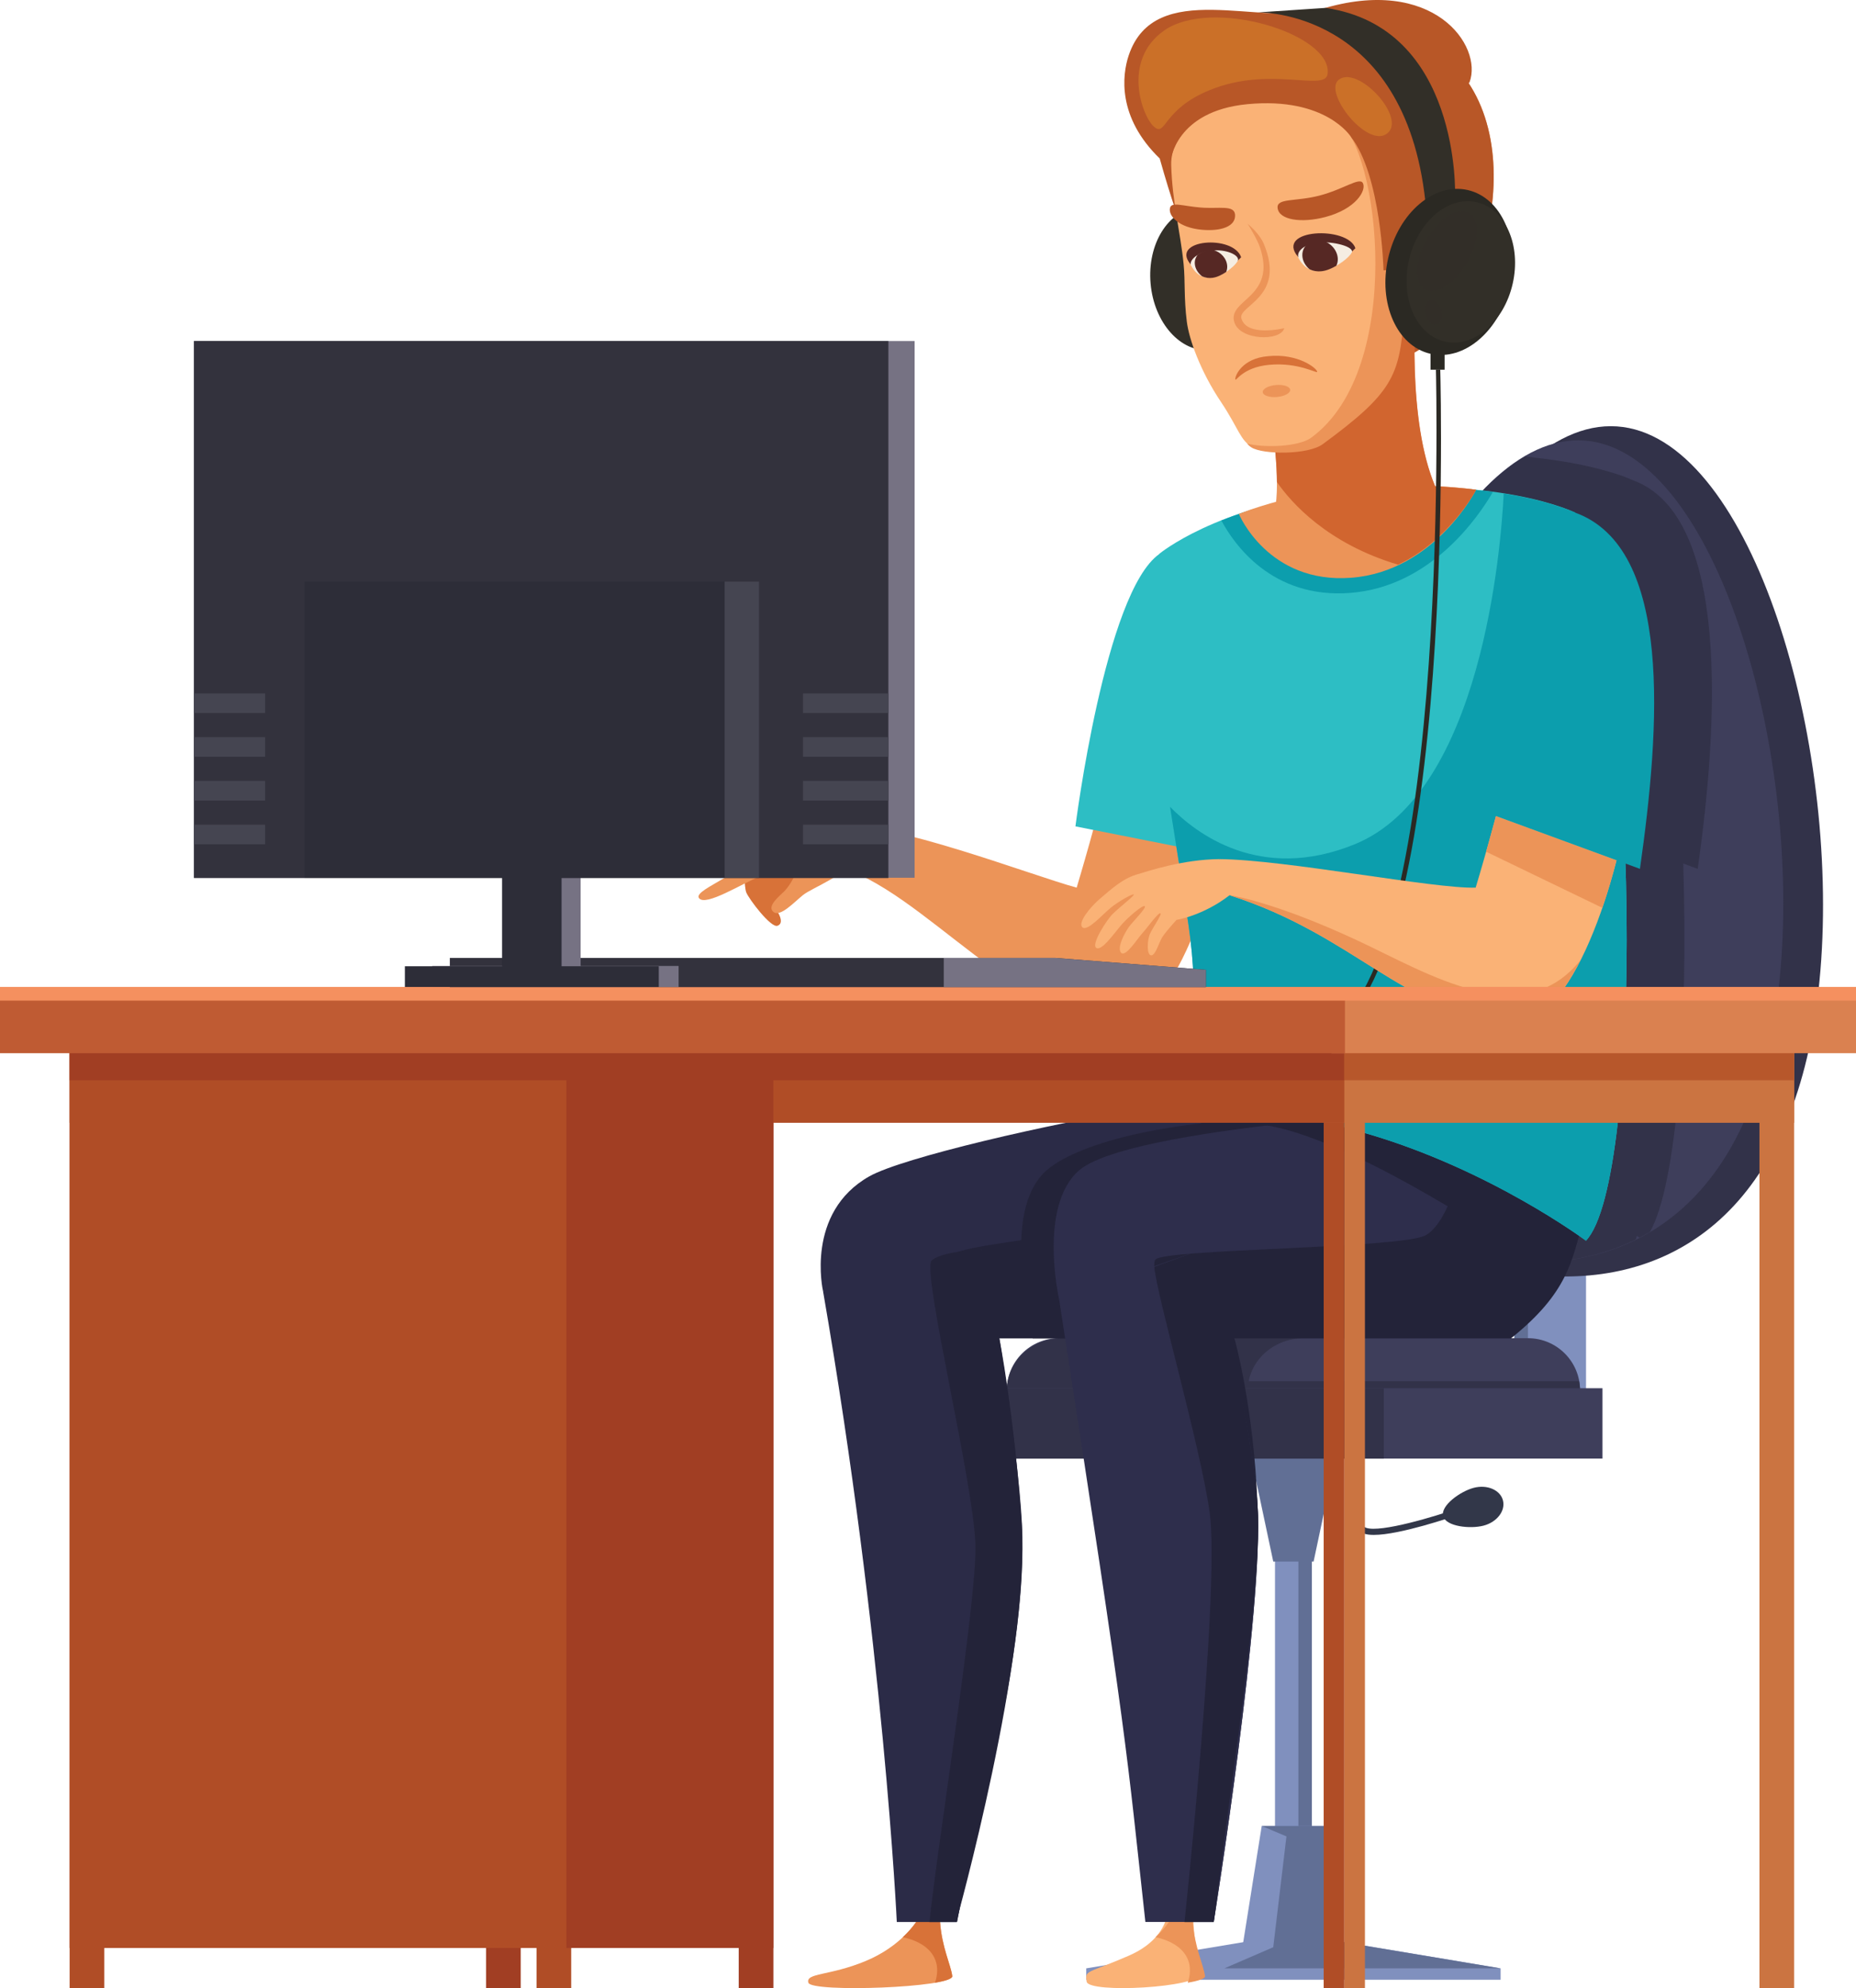 <?xml version="1.0" encoding="utf-8"?>
<svg version="1.1" id="Layer_1" xmlns="http://www.w3.org/2000/svg" xmlns:xlink="http://www.w3.org/1999/xlink" x="0px" y="0px"
	 viewBox="0 0 4669.16 5000" enable-background="new 0 0 4669.16 5000" xml:space="preserve">
<g>
	<g>
		<g id="chair_15_">
			<path fill="#8090BE" d="M3691.058,3608.206c0,0,77.17,0,180.296,0s118.623-95.595,118.623-95.595v-405.582H3809.68v405.582
				h-118.622V3608.206z"/>
			<path fill="#616F95" d="M3809.68,3107.021v405.589h-118.615v95.595c0,0,77.163,0,180.289,0c16.098,0,29.406-2.863,41.503-6.799
				c-60.377-23.237-69.024-82.28-69.024-82.28v-412.105H3809.68z"/>
			<g>
				<path fill="#323249" d="M3380.086,2386.807c-31.696,590.517,225.155,823.5,557.422,823.5
					c332.26,0,614.124-232.983,645.813-823.5c31.689-590.517-198.786-1314.95-531.046-1314.95
					C3720.007,1071.856,3411.774,1796.289,3380.086,2386.807z"/>
				<path fill="#3E3E5B" d="M3320.202,2378.638c-30.638,570.882,217.675,796.124,538.889,796.124
					c321.221,0,593.706-225.242,624.344-796.124c30.639-570.889-192.176-1271.237-513.397-1271.237
					C3648.823,1107.401,3350.84,1807.749,3320.202,2378.638z"/>
				<path fill="#323249" d="M4107.802,1207.758c0,0-1.08-0.5-3.088-1.37c-8.27-3.892-66.9-28.913-176.448-46.453l-0.014-0.007
					c-21.578-3.457-44.083-6.603-69.604-9.14l0.225-0.406c0,0-8.328-1.174-21.838-2.682
					c-266.418,154.892-490.493,740.132-516.833,1230.937c-30.638,570.882,217.668,796.124,538.889,796.124
					c90.791,0,177.375-18.751,256.017-57.448c0.87-3.153,1.791-6.233,2.646-9.415c2.906,2.03,4.552,3.218,6.784,4.798
					c8.813-4.566,17.555-9.278,26.144-14.373c68.806-120.463,96.632-521.885,83.833-926.568l36.421,13.358
					C4321.802,1829.051,4354.499,1297.127,4107.802,1207.758z"/>
			</g>
			
				<rect x="2584.411" y="4181.32" transform="matrix(-1.836970e-16 1 -1 -1.836970e-16 7481.568 973.804)" fill="#8090BE" width="1338.941" height="92.732"/>
			
				<rect x="2613.835" y="4210.744" transform="matrix(-1.836970e-16 1 -1 -1.836970e-16 7510.992 944.381)" fill="#616F95" width="1338.941" height="33.885"/>
			<polygon fill="#616F95" points="3203.123,3927.18 3129.41,3579.822 3378.361,3579.822 3304.647,3927.18 			"/>
			<polygon fill="#8090BE" points="3775.114,4978.944 2732.656,4978.944 2732.656,4950.358 3151.408,4880.479 3356.37,4880.479 
				3775.114,4950.358 			"/>
			<polygon fill="#8090BE" points="3380.789,4888.423 3126.982,4888.423 3174.117,4592.244 3333.654,4592.244 			"/>
			<polygon fill="#616F95" points="3174.117,4592.244 3333.654,4592.244 3380.151,4884.451 3775.114,4950.358 3080.138,4950.358 
				3203.123,4897.157 3236.313,4618.46 			"/>
			<g>
				<path fill="#3E3E5B" d="M2532.834,3496.599h1442.104l0,0c0-72.394-58.687-131.082-131.082-131.082H2663.908
					C2591.515,3365.517,2532.834,3424.205,2532.834,3496.599L2532.834,3496.599z"/>
				<path fill="#323249" d="M2673.867,3365.517h606.463c-77.895,0-141.041,58.688-141.041,131.075h-606.456
					C2532.834,3424.205,2595.979,3365.517,2673.867,3365.517z"/>
				<path fill="#323249" d="M3972.64,3473.659c1.42,7.458,2.297,15.098,2.297,22.933H2532.834c0-7.835,0.877-15.475,2.291-22.933
					H3972.64z"/>
				
					<rect x="2476.415" y="3491.352" transform="matrix(-1 -1.224647e-16 1.224647e-16 -1 6507.765 7159.658)" fill="#3E3E5B" width="1554.935" height="176.955"/>
				
					<rect x="2476.415" y="3491.352" transform="matrix(-1 -1.224647e-16 1.224647e-16 -1 5957.721 7159.658)" fill="#323249" width="1004.89" height="176.955"/>
			</g>
			<path fill="#323749" d="M3456.06,3860.222c-9.879,0-18.272-1.015-24.586-3.334c-51.302-18.686-40.763-178.55-39.334-196.706
				c0.296-4.044,3.688-7.139,7.675-7.139c0.181,0,0.355,0,0.594,0.058c4.226,0.297,7.444,3.986,7.081,8.277
				c-4.82,64.095-1.131,169.917,29.225,180.992c36.725,13.032,175.99-29.58,226.64-47.258c4.11-1.37,8.451,0.833,9.886,4.762
				c1.363,4.044-0.775,8.451-4.762,9.879C3651.81,3815.523,3521.648,3860.222,3456.06,3860.222z"/>
			<path fill="#323749" d="M3707.265,3741.875c-33.762,8.922-83.716,44.88-76.779,71.118c6.936,26.238,68.132,32.812,101.886,23.897
				c33.754-8.923,55.499-37.429,48.57-63.667C3774.005,3746.992,3741.019,3732.953,3707.265,3741.875z"/>
		</g>
		<g>
			<path fill="#322F28" d="M2894.528,712.967c8.655,98.9,75.337,173.853,148.956,167.402
				c73.619-6.451,126.284-91.855,117.637-190.755c-8.654-98.9-75.344-173.846-148.956-167.395
				C2938.546,528.662,2885.881,614.067,2894.528,712.967z"/>
			<g>
				<path fill="#EC9458" d="M2944.46,1385.409c-59.652,19.563-90.978,228.968-154,540.208
					c-21.418,105.808-81.882,306.725-81.882,306.725c-22.832,187.922-11.648,325.737,81.882,340.313
					C3078.601,2617.55,3289.427,1272.274,2944.46,1385.409z"/>
				<path fill="#EC9458" d="M2790.46,2572.655c-271.108-32.95-515.101-386.715-728.746-400.769l43.989-95.414
					c132.205-13.561,494.8,127.001,602.911,155.87C2875.212,2289.182,2843.081,2579.048,2790.46,2572.655z"/>
				<g>
					<path fill="#D87238" d="M1871.88,2175.082c0,0,0.239,55.434,5.371,68.988c6.161,16.25,61.964,90.188,78.584,84.208
						c23.926-8.611-9.575-49.772-9.575-49.772l98.85-115.636L1871.88,2175.082z"/>
					<path fill="#EC9458" d="M2157.172,2076.233c-67.915-3.247-136.192,8.625-188.255,19.461
						c-45.301,9.423-78.693,17.062-84.339,25.963c-11.575,18.287-12.699,53.426-12.699,53.426s-26.709,19.048-52.585,34.733
						c-30.862,18.708-69.646,37.089-60.884,48.896c16.526,22.237,109.707-37.755,153.58-54.527
						c54.615-20.875,76.649-27.086,85.636-19.157c10.851,9.567-12.865,44.837-24.882,56.789
						c-12.018,11.952-44.033,37.031-27.297,51.454c16.743,14.431,51.361-23.353,74.663-42.22
						c23.303-18.874,117.05-52.977,129.561-94.958C2152.788,2145.633,2186.135,2077.61,2157.172,2076.233z"/>
				</g>
			</g>
			<g>
				<g>
					<g>
						<path fill="#EC9458" d="M2306.099,4831.648c0,0-37.683,62.805-128.958,100.48c-91.276,37.683-151.015,29.239-143.477,54.39
							c7.538,25.158,365.833,12.532,361.97-16.743c-3.863-29.275-26.188-71.14-30.92-138.127
							C2359.981,4764.669,2306.099,4831.648,2306.099,4831.648z"/>
					</g>
					<path fill="#D87238" d="M2364.714,4831.648c-4.74-66.987-58.615,0-58.615,0s-11.119,17.954-34.914,40.314
						c40.256,8.741,70.64,27.876,81.904,57.535c6.712,17.678,5.74,37.125-0.942,56.97c26.876-4.617,44.344-10.212,43.489-16.692
						C2391.771,4940.5,2369.447,4898.635,2364.714,4831.648z"/>
				</g>
				<g>
					<g>
						<path fill="#FAB276" d="M2938.452,4797.764c0,0,5.117,75.438-98.689,120.703c-103.801,45.264-111.201,35.124-106.077,65.341
							c5.132,30.217,285.894,15.047,285.263-20.113c-0.638-35.168-19.801-85.462-16.779-165.931
							C3005.185,4717.295,2938.452,4797.764,2938.452,4797.764z"/>
					</g>
					<path fill="#EC9458" d="M3000.539,4831.648c-4.74-66.987-58.615,0-58.615,0s-11.119,17.954-34.914,40.314
						c40.256,8.741,70.64,27.876,81.904,57.535c6.712,17.678,5.741,37.125-0.942,56.97c26.883-4.617,44.344-10.212,43.489-16.692
						C3027.596,4940.5,3005.279,4898.635,3000.539,4831.648z"/>
				</g>
				<polygon fill="#2A2E3D" points="2958.739,2757.322 4037.517,2766.824 3019.008,3018.515 				"/>
				<path fill="#2B2B47" d="M2886.961,2785.829c343.35-110.062,549.465,1.131,552.233,478.447l-1368.745-17.569
					c0,0-45.381-196.931,116.628-288.322C2270.503,2911.323,2640.925,2825.549,2886.961,2785.829z"/>
				<path fill="#232339" d="M3019.008,3018.515c0,0-140.259,52.418-353.237,85.694c-212.993,33.283-278.805,36.038-291.946,72.93
					c-13.126,36.893,72.162,546.275,77.844,706.016c4.9,137.873-95.21,752.505-115.505,950.545h69.168
					c0,0,187.088-668.058,164.691-1003.224c-18.338-274.312-55.977-464.458-55.977-464.458h401.531
					C3002.337,3344.317,3019.008,3018.515,3019.008,3018.515z"/>
				<path fill="#232339" d="M2582.745,3268.386c5.225,33.58,10.248,66.001,15.162,97.632h317.671
					c28.158-7.045,48.562-46.83,63.761-96.429c-0.123-0.449-0.261-0.993-0.384-1.435h0.863c1.015-3.356,2.226-6.299,3.197-9.734
					l456.181,5.849c-1.348-232.99-51.469-378.206-142.034-453.579c-377.894,0.029-597.149,71.626-666.274,134.459
					C2530.021,3036.852,2582.745,3268.386,2582.745,3268.386z"/>
				<path fill="#2E2E4C" d="M4010.214,2774.631c0,0-13.735,346.322-123.776,493.03l-1221.943,0.725
					c0,0-52.723-231.533,48.142-323.229C2832.673,2836.037,3615.917,2783.8,4010.214,2774.631z"/>
				<path fill="#232339" d="M3158.468,2827.121c0,0,91.362-10.908,134.387-19.099c111.961-21.31,297.549-19.266,690.331,260.178
					l-72.061,139.374C3911.125,3207.574,3396.706,2843.132,3158.468,2827.121z"/>
				<path fill="#232339" d="M3163.542,3784.595c-9.625-247.827-57.985-418.578-57.985-418.578h695.521
					c143.736-114.991,153.456-195.264,182.108-297.817l-305.645-142.933c0,0-31.319,148.202-91.218,181.485
					c-59.906,33.276-653.822,33.907-679.328,60.688c-25.506,26.782,108.294,443.533,135.793,633.223
					s-62.892,1032.977-62.892,1032.977l0.109,0.058h73.373C3053.378,4833.7,3180.531,4039.047,3163.542,3784.595z"/>
				<path fill="#2B2B47" d="M2070.449,3246.707c152.992,883.638,185.63,1586.993,185.63,1586.993h151.391
					c0,0,149.304-748.765,122.218-1003.224c-27.087-254.459-59.579-688.178-59.579-688.178L2070.449,3246.707z"/>
				<path fill="#2E2E4C" d="M2664.495,3268.386c176.107,1132.754,169.374,1133.907,216.957,1565.314h171.925
					c0,0,127.153-794.653,110.171-1049.104c-16.99-254.459-139.693-642.298-139.693-642.298L2664.495,3268.386z"/>
				<path fill="#232339" d="M3163.542,3784.595c-0.007-0.159-0.014-0.275-0.029-0.435
					c-15.271-227.25-116.629-591.445-135.873-633.672c-11.458,0.747-22.382,1.515-32.616,2.327l-91.087,33.218
					c5.038,68.313,114.534,446.896,138.852,614.632c27.507,189.69-62.892,1032.977-62.892,1032.977l0.109,0.065h73.38
					c0,0,7.3-54.165,17.997-139.374C3103.455,4438.693,3176.284,3975.438,3163.542,3784.595z"/>
				<path fill="#232339" d="M2470.109,3142.298c-38.967,2.646-105.301,8.183-127.074,28.456
					c-22.128,36.893,105.097,552.66,110.78,712.401c4.9,137.873-95.218,752.505-115.513,950.552h69.176
					c38.423-207.441,170.338-638.978,164.568-968.397C2569.205,3702.721,2505.175,3270.132,2470.109,3142.298z"/>
				<path fill="#232339" d="M2886.961,2785.829c0,0,114.245-4.443,148.651,56.912l305.196-36.335
					C3340.808,2806.406,3016.26,2725.278,2886.961,2785.829z"/>
			</g>
			<path fill="#EC9458" d="M3666.828,172.947c-155.124-29.637-225.901,61.29-261.127,186.03
				c79.309,120.811,70.676,306.181,70.676,306.181l34.82-5.784v-0.007c6.994-33.269,33.226-60.725,68.669-66.697
				c45.778-7.712,88.636,23.121,95.732,68.871c7.103,45.75-24.259,89.094-70.031,96.806c-29.92,5.037-57.55-7.437-75.801-28.739
				c0.247,7.966,0.558,14.496,0.805,22.701c-3.515,69.053-7.908,113.672-17.736,149.209
				C3695.965,877.977,3869.26,399.008,3666.828,172.947z"/>
			<path fill="#B85727" d="M3666.828,172.947c-155.124-29.637-225.901,61.29-261.127,186.03
				c79.309,120.811,70.676,306.181,70.676,306.181l34.82-5.784v-0.007c6.994-33.269,33.226-60.725,68.669-66.697
				c45.778-7.712,88.636,23.121,95.732,68.871c7.103,45.75-24.259,89.094-70.031,96.806c-29.92,5.037-57.55-7.437-75.801-28.739
				c0.247,7.966,0.558,14.496,0.805,22.701c-3.515,69.053-7.908,113.672-17.736,149.209
				C3695.965,877.977,3869.26,399.008,3666.828,172.947z"/>
			<path fill="#B85727" d="M2997.799,614.784c0,0-18.36,3.262-80.323-216.24c-107.358-104.003-94.428-210.021-78.062-258.975
				c65.733-196.554,335.464-70.799,483.231-116.267c283.393-87.195,408.452,91.79,374.299,183.573
				c-57.883,68.147-298.245,137.46-298.245,137.46C3200.869,453.347,2997.799,614.784,2997.799,614.784z"/>
			<path fill="#2DBEC4" d="M2916.592,1393.266c-136.844,95.871-211.094,685.018-211.094,685.018l256.438,50.824l32.979-147.644
				c0,0,18.599-192.85,0.602-343.255C2977.512,1487.803,2916.592,1393.266,2916.592,1393.266z"/>
			<path fill="#2DBEC4" d="M3989.781,3120.256c145.563-152.341,135.822-1447.438-27.311-1831.109c0,0-199.504-99.132-603.962-50.853
				c-298.709,35.661-441.816,154.348-441.816,154.348c-67,149.325,13.59,531.858,72.974,931.787
				c59.587,401.305-102.706,461.399-102.706,461.399s221.321-30.29,548.312,64.175
				C3748.92,2940.612,3989.781,3120.256,3989.781,3120.256z"/>
			<path fill="#0C9EAD" d="M3755.726,1237.331c-97.762-13.242-228.634-19.164-397.217,0.964
				c-120.979,14.438-215.146,42.467-285.909,70.749c31.145,58.304,126.697,197.511,324.403,182.109
				C3598.261,1475.467,3717.318,1303.114,3755.726,1237.331z"/>
			<path fill="#0C9EAD" d="M3962.47,1289.147c0,0-60.993-28.84-179.564-47.83c-6.878,136.779-55.332,751.99-374.879,882.028
				c-238.578,97.081-400.204-28.028-464.567-94.327c14.954,95.073,31.247,194.677,46.207,295.411
				c59.587,401.305-102.706,461.392-102.706,461.392s221.321-30.283,548.312,64.182c313.647,90.608,554.509,270.253,554.509,270.253
				C4135.345,2967.916,4125.604,1672.818,3962.47,1289.147z"/>
			<path fill="#EC9458" d="M3573.393,622.46c0,0-54.789,409.713,43.387,615.755c-120.13,57.376-356.222,142.034-407.531,30.515
				c0,0,13.655-67.813-15.873-246.551L3573.393,622.46z"/>
			<path fill="#EC9458" d="M3116.501,1292.373c0,0,73.525,176.984,283.35,160.632s313.69-221.226,313.69-221.226
				S3399.946,1183.513,3116.501,1292.373z"/>
			<path fill="#D1652F" d="M3567.746,675.364l-59.645,15.772l-314.727,331.042c14.858,89.927,18.715,151.058,18.961,190.096
				c36.052,52.092,127.256,155.059,304.891,207.875c130.502-61.805,196.315-188.371,196.315-188.371s-39.763-5.987-103.046-8.966
				C3541.451,1059.593,3557.229,788.688,3567.746,675.364z"/>
			<path fill="#FAB276" d="M3530.571,752.31c-10.568,207.499-24.115,203.483-193.865,349.569
				c-36.364,31.29-152.928,39.444-184.848,23.216c-31.921-16.229-35.262-47.076-80.548-114.643
				c-51.208-76.395-79.968-156.537-85.622-201.548c-7.553-60.094-3.79-101.357-8.009-144.092
				c-8.103-82.201-28.5-154.79-31.247-249.153c-2.704-93.037,104.387-160.103,244.493-166.887
				C3511.776,233.23,3519.017,367.392,3530.571,752.31z"/>
			<path fill="#EC9458" d="M3298.921,1100.61c235.998-173.425,171.454-724.882,66.726-797.755
				c203.447,24.201,178.956,216.631,165.771,492.82c-9.647,150.543-29.797,193.575-203.679,321.352
				c-37.241,27.369-149.739,26.456-179.166,8.451c-4.566-2.798-8.233-6.219-11.59-9.959
				C3179.676,1126.659,3266.928,1124.123,3298.921,1100.61z"/>
			<path fill="#EC9458" d="M3138.819,562.967c0,0,30.919,24.825,41.523,52.744c54.18,132.771-66.885,152.717-57.361,185.247
				c13.881,47.439,107.757,24.412,107.757,24.412c-8.161,33.392-113.121,31.754-125.972-16.446
				c-15.134-56.782,107.548-60.725,64.827-187.131C3162.28,600.15,3138.819,562.967,3138.819,562.967z"/>
			<path fill="#B85727" d="M3475.964,348.119l-77.265-3.784c0,0-62.58-101.379-260.736-82.324
				c-181.434,17.453-193.227,142.744-193.227,142.744s-57.311-309.559,304.058-294.99
				C3315.411,112.447,3485.77,252.488,3475.964,348.119z"/>
			<g>
				<path fill="#EC9458" d="M3509.834,689.476c7.096,45.75,49.961,76.591,95.733,68.871c45.779-7.712,77.134-51.056,70.038-96.806
					c-7.103-45.75-49.961-76.583-95.74-68.871C3534.093,600.382,3502.738,643.726,3509.834,689.476z"/>
				<path fill="#D1652F" d="M3580.075,718.258c21.324-4.74,35.001-25.854,30.551-47.149c-4.342-20.773-24.361-33.762-45.127-30.007
					c5.139-3.791,11.01-6.712,17.628-8.183c25.179-5.596,49.852,10.256,55.114,35.4c5.255,25.151-10.894,50.077-36.074,55.68
					c-11.959,2.653-23.658,0.196-33.363-5.516C3572.523,718.744,3576.242,719.113,3580.075,718.258z"/>
			</g>
			<path fill="#B85727" d="M3428.496,460.356c-8.422-15.453-49.128,16.062-109.439,31.631
				c-60.319,15.562-107.989,5.646-104.952,31.247c3.566,30.029,59.55,38.473,119.811,22.643
				C3411.905,525.386,3438.215,478.165,3428.496,460.356z"/>
			<path fill="#B85727" d="M2943.286,523.313c3.718-16.656,31.21-5.095,77.265-1.355c46.054,3.747,84.767-7.335,86.513,18.2
				c2.051,29.949-36.639,41.771-82.686,37.763C2964.777,572.723,2939.003,542.521,2943.286,523.313z"/>
			<path fill="#B85727" d="M3398.554,344.415c0,0,0.101-0.058,0.145-0.087c0,0,39.169-11.474,89.261-29.239l119.825,142.672
				l-68.226,153.986l-16.49,64.211l-42.502,3.986C3480.567,679.945,3474.782,441.134,3398.554,344.415z"/>
			<g>
				<g>
					<path fill="#562824" d="M3265.29,645.77c-58.739-70.437,125.69-78.417,144.498-21.498l-8.422,8.147
						C3401.366,632.419,3272.009,655.323,3265.29,645.77z"/>
					<path fill="#F5EDE2" d="M3266.443,648.379c-4.733-15.409,11.053-32.37,46.199-37.523c30.623-5.755,88.536,6.719,88.724,21.563
						C3401.547,646.299,3305.974,725.499,3266.443,648.379z"/>
					<path fill="#562824" d="M3319.18,603.883c-3.414-0.304-6.385,0.594-9.553,1.015c-4.965,0.935-9.198,2.457-13.322,4.073
						c-12.3,6.48-20.628,18.555-20.019,33.928c0.537,13.365,7.698,25.426,17.946,34.189c9.662,4.697,20.055,6.241,30.377,5.095
						c13.126-1.464,25.622-7.125,37.19-13.706c2.464-5.291,3.965-11.155,3.704-17.656
						C3364.56,627.084,3343.823,606.072,3319.18,603.883z"/>
				</g>
				<g>
					<path fill="#562824" d="M2994.791,664.187c-51.686-61.993,107.446-75.141,127.545-17.229l-8.545,8.654
						C3113.791,655.613,3001.126,673.211,2994.791,664.187z"/>
					<path fill="#F5EDE2" d="M2995.871,666.651c-4.465-14.547,22.216-32.638,43.365-35.385c38.574-7.031,75.271,7.611,75.453,21.621
						C3114.856,665.999,3033.184,739.459,2995.871,666.651z"/>
					<path fill="#562824" d="M3053.044,628.903c-4.573,0.21-8.951-0.232-13.655,0.623c-8.807,1.145-18.229,5.603-26.34,11.053
						c-4.53,6.009-7.647,13.177-7.305,21.694c0.521,13.083,8.037,24.738,18.525,32.783c8.69,3.755,17.809,4.958,26.738,3.588
						c12.242-1.877,23.6-7.937,33.783-14.75c1.725-4.371,2.689-9.183,2.486-14.38
						C3086.516,650.568,3071.715,634.245,3053.044,628.903z"/>
				</g>
			</g>
			<g>
				<path fill="#D87238" d="M3313.635,935.194c0.355,5.197-46.656-24.412-120.398-17.722c-69.263,6.284-85.028,44.866-85.644,36.255
					c-0.616-8.611,16.859-52.592,82.94-57.985C3265.769,887.987,3314.368,927.17,3313.635,935.194z"/>
				<path fill="#EC9458" d="M3245.699,980.335c0.725,8.321-14.119,16.417-33.167,18.084c-19.042,1.667-35.074-3.726-35.806-12.046
					c-0.725-8.321,14.118-16.417,33.167-18.084S3244.967,972.014,3245.699,980.335z"/>
			</g>
			<path fill="#322F28" d="M3164.375,31.24c0,0,369.001-10.205,421.484,476.012l74.678-15.25c0,0,14.539-423.282-326.23-472.148
				L3164.375,31.24z"/>
			<g>
				<path fill="#2B2923" d="M3798.837,718.722c-25.861,113.73-115.44,190.321-200.098,171.062
					c-84.65-19.258-132.314-127.074-106.46-240.804s115.44-190.313,200.091-171.055
					C3777.028,497.184,3824.691,604.992,3798.837,718.722z"/>
				<path fill="#322F28" d="M3805.477,713.532c-22.012,96.813-98.262,162.002-170.323,145.607
					c-72.053-16.395-112.628-108.163-90.623-204.969c22.012-96.806,98.262-161.995,170.323-145.607
					C3786.907,524.958,3827.482,616.727,3805.477,713.532z"/>
				<path opacity="0.4" fill="#322F28" d="M3690.754,660.382c-30.79,53.331-78.41,83.491-106.359,67.357
					c-27.948-16.134-25.644-72.452,5.146-125.791c30.79-53.339,78.41-83.491,106.359-67.357S3721.544,607.043,3690.754,660.382z"/>
				<path opacity="0.4" fill="#322F28" d="M3625.586,780.026c4.566,17.04-0.681,33.254-11.727,36.211
					c-11.047,2.964-23.701-8.451-28.276-25.484c-4.566-17.04,0.681-33.254,11.728-36.219
					C3608.357,751.577,3621.012,762.986,3625.586,780.026z"/>
			</g>
			<path fill="#CB7028" d="M2928.435,76.895c119.898-84.469,424.217,8.459,411.468,108.997
				c-5.842,46.04-144.426-21.795-297.02,40.879c-118.796,48.787-109.004,117.173-138.974,92.645
				C2873.929,294.896,2820.931,152.638,2928.435,76.895z"/>
			<path fill="#CB7028" d="M3368.01,200.396c48.388-37.204,171.484,95.987,121.834,135.177
				C3440.187,374.756,3327.428,231.599,3368.01,200.396z"/>
			<rect x="3598.775" y="878.035" fill="#2B2923" width="35.421" height="51.773"/>
			<path fill="#2B2923" d="M3305.525,2615.52l-2.124-10.655c347.612-70.923,309.385-1658.887,308.965-1674.92l10.901-0.283
				C3625.035,995.49,3662.051,2542.786,3305.525,2615.52z"/>
			<g>
				<g>
					<path fill="#FAB276" d="M3948.271,1385.409c-59.652,19.563-90.978,228.968-154,540.208
						c-21.418,105.808-81.882,306.725-81.882,306.725c-22.824,187.922-11.647,325.737,81.882,340.313
						C4082.412,2617.55,4293.237,1272.274,3948.271,1385.409z"/>
					<path fill="#FAB276" d="M3794.271,2572.655c-271.108-32.95-386.244-220.407-700.978-321.236l-26.354-90.775
						c163.967,0.855,542.738,75.337,645.495,71.698C3879.023,2289.182,3846.892,2579.048,3794.271,2572.655z"/>
				</g>
				<path fill="#FAB276" d="M3066.939,2160.644c-89.456,0.855-174.041,28.579-208.955,39.241
					c-34.914,10.662-63.406,37.197-89.898,59.601c-26.492,22.396-57.651,61.877-44.931,72.778
					c12.713,10.894,50.86-32.703,70.843-49.055c19.983-16.344,54.455-35.574,58.094-33.754c3.631,1.812-30.514,27.702-52.085,48.287
					c-15.047,14.366-54.716,75.917-42.698,85.68c13.518,10.988,46.352-37.574,64.581-58.318
					c15.938-18.135,52.839-50.121,57.963-46.018c5.132,4.102-31.631,40.205-40.865,53.542
					c-9.226,13.337-30.072,51.041-18.664,63.399c11.416,12.358,41.3-35.893,53.607-49.229
					c12.314-13.336,38.922-51.106,45.076-50.077c6.154,1.022-20.519,37.958-26.673,53.346c-6.154,15.388-7.886,51.563,3.399,52.592
					c11.285,1.022,19.381-31.964,28.616-46.33c9.226-14.358,35.428-42.829,35.428-42.829s66.755-10.307,133.517-62.08
					C3101.976,2220.76,3090.742,2190.557,3066.939,2160.644z"/>
				<path fill="#EC9458" d="M3763.452,2052.329l-24.76,89.717l292.309,141.12c13.728-38.937,25.129-79.222,35.719-119.644
					L3763.452,2052.329z"/>
				<path fill="#EC9458" d="M3976.307,2414.313c-145.912,183.181-381.446,35.044-560.104-48.446
					c-212.711-99.408-322.911-114.448-322.911-114.448c314.734,100.828,429.87,288.286,700.978,321.236
					C3861.156,2583.071,3923.744,2518.077,3976.307,2414.313z"/>
			</g>
			<path fill="#0C9EAD" d="M3962.47,1289.147c246.696,89.376,213.993,539.904,163.133,895.967l-435.995-159.864
				C3689.608,2025.25,3862.403,1252.9,3962.47,1289.147z"/>
		</g>
		<g id="table_14_">
			<rect x="4426.254" y="2562.283" fill="#CB7441" width="87.224" height="2437.717"/>
			<rect x="3381.876" y="2562.283" fill="#CB7441" width="51.896" height="2437.717"/>
			<rect x="3329.987" y="2562.283" fill="#B04D26" width="51.889" height="2437.717"/>
			<rect x="3331.603" y="2569.669" fill="#CB7441" width="1181.875" height="254.118"/>
			<rect x="1222.769" y="2562.283" fill="#A13E23" width="87.216" height="2437.717"/>
			<rect x="1858.405" y="2562.283" fill="#A13E23" width="87.216" height="2437.717"/>
			<rect x="175.144" y="2562.283" fill="#B04D26" width="87.223" height="2437.717"/>
			<rect x="1349.748" y="2562.283" fill="#B04D26" width="87.217" height="2437.717"/>
			<rect x="175.144" y="2569.669" fill="#B04D26" width="3206.732" height="254.118"/>
			<rect x="175.078" y="2569.596" fill="#B04D26" width="1261.887" height="2329.583"/>
			<rect x="1424.926" y="2569.589" fill="#A13E23" width="520.696" height="2329.583"/>
			<rect x="175.144" y="2562.979" fill="#A13E23" width="3206.732" height="153.797"/>
			<rect x="3381.876" y="2569.669" fill="#B7572B" width="1131.602" height="147.107"/>
			<rect x="3349.506" y="2482.097" fill="#DA8150" width="1319.654" height="166.656"/>
			<rect y="2482.097" fill="#BF5B33" width="3383.5" height="166.656"/>
			<rect y="2482.097" fill="#F5905F" width="4669.16" height="34.443"/>
		</g>
		<g>
			<g>
				<polygon fill="#33323D" points="3033.714,2482.576 1131.682,2482.576 1131.682,2409.138 2654.892,2409.138 3033.714,2439.116 
									"/>
				<polygon fill="#767283" points="3033.714,2482.576 2374.267,2482.576 2374.267,2409.138 2654.892,2409.138 3033.714,2439.116 
									"/>
			</g>
			<g>
				<polygon fill="#767283" points="2300.866,857.726 2300.866,2207.46 2027.221,2207.46 1460.673,2207.46 1460.673,2429.324 
					1707.167,2429.324 1707.167,2482.163 1087.287,2482.163 1087.287,2429.324 1331.809,2429.324 1331.809,2207.46 786.078,2207.46 
					487.957,2207.46 487.957,857.726 				"/>
				<g>
					<rect x="487.957" y="857.726" fill="#33323D" width="1746.937" height="1350.531"/>
					<rect x="1263.068" y="2011.522" fill="#2D2D38" width="149.68" height="442.453"/>
					<rect x="1018.546" y="2430.121" fill="#2D2D38" width="638.731" height="52.041"/>
					<g>
						<rect x="2020.11" y="1743.886" fill="#454551" width="214.783" height="49.331"/>
						<rect x="2020.11" y="1853.948" fill="#454551" width="214.783" height="49.331"/>
						<rect x="2020.11" y="1964.01" fill="#454551" width="214.783" height="49.331"/>
						<rect x="2020.11" y="2074.066" fill="#454551" width="214.783" height="49.338"/>
					</g>
					<g>
						<rect x="487.957" y="1743.886" fill="#454551" width="179.006" height="49.331"/>
						<rect x="487.957" y="1853.948" fill="#454551" width="179.006" height="49.331"/>
						<rect x="487.957" y="1964.01" fill="#454551" width="179.006" height="49.331"/>
						<rect x="487.957" y="2074.066" fill="#454551" width="179.006" height="49.338"/>
					</g>
					<rect x="766.255" y="1462.746" fill="#2D2D38" width="1143.308" height="744.974"/>
					<rect x="1822.969" y="1462.746" fill="#454551" width="86.593" height="744.974"/>
				</g>
			</g>
		</g>
	</g>
</g>
</svg>
